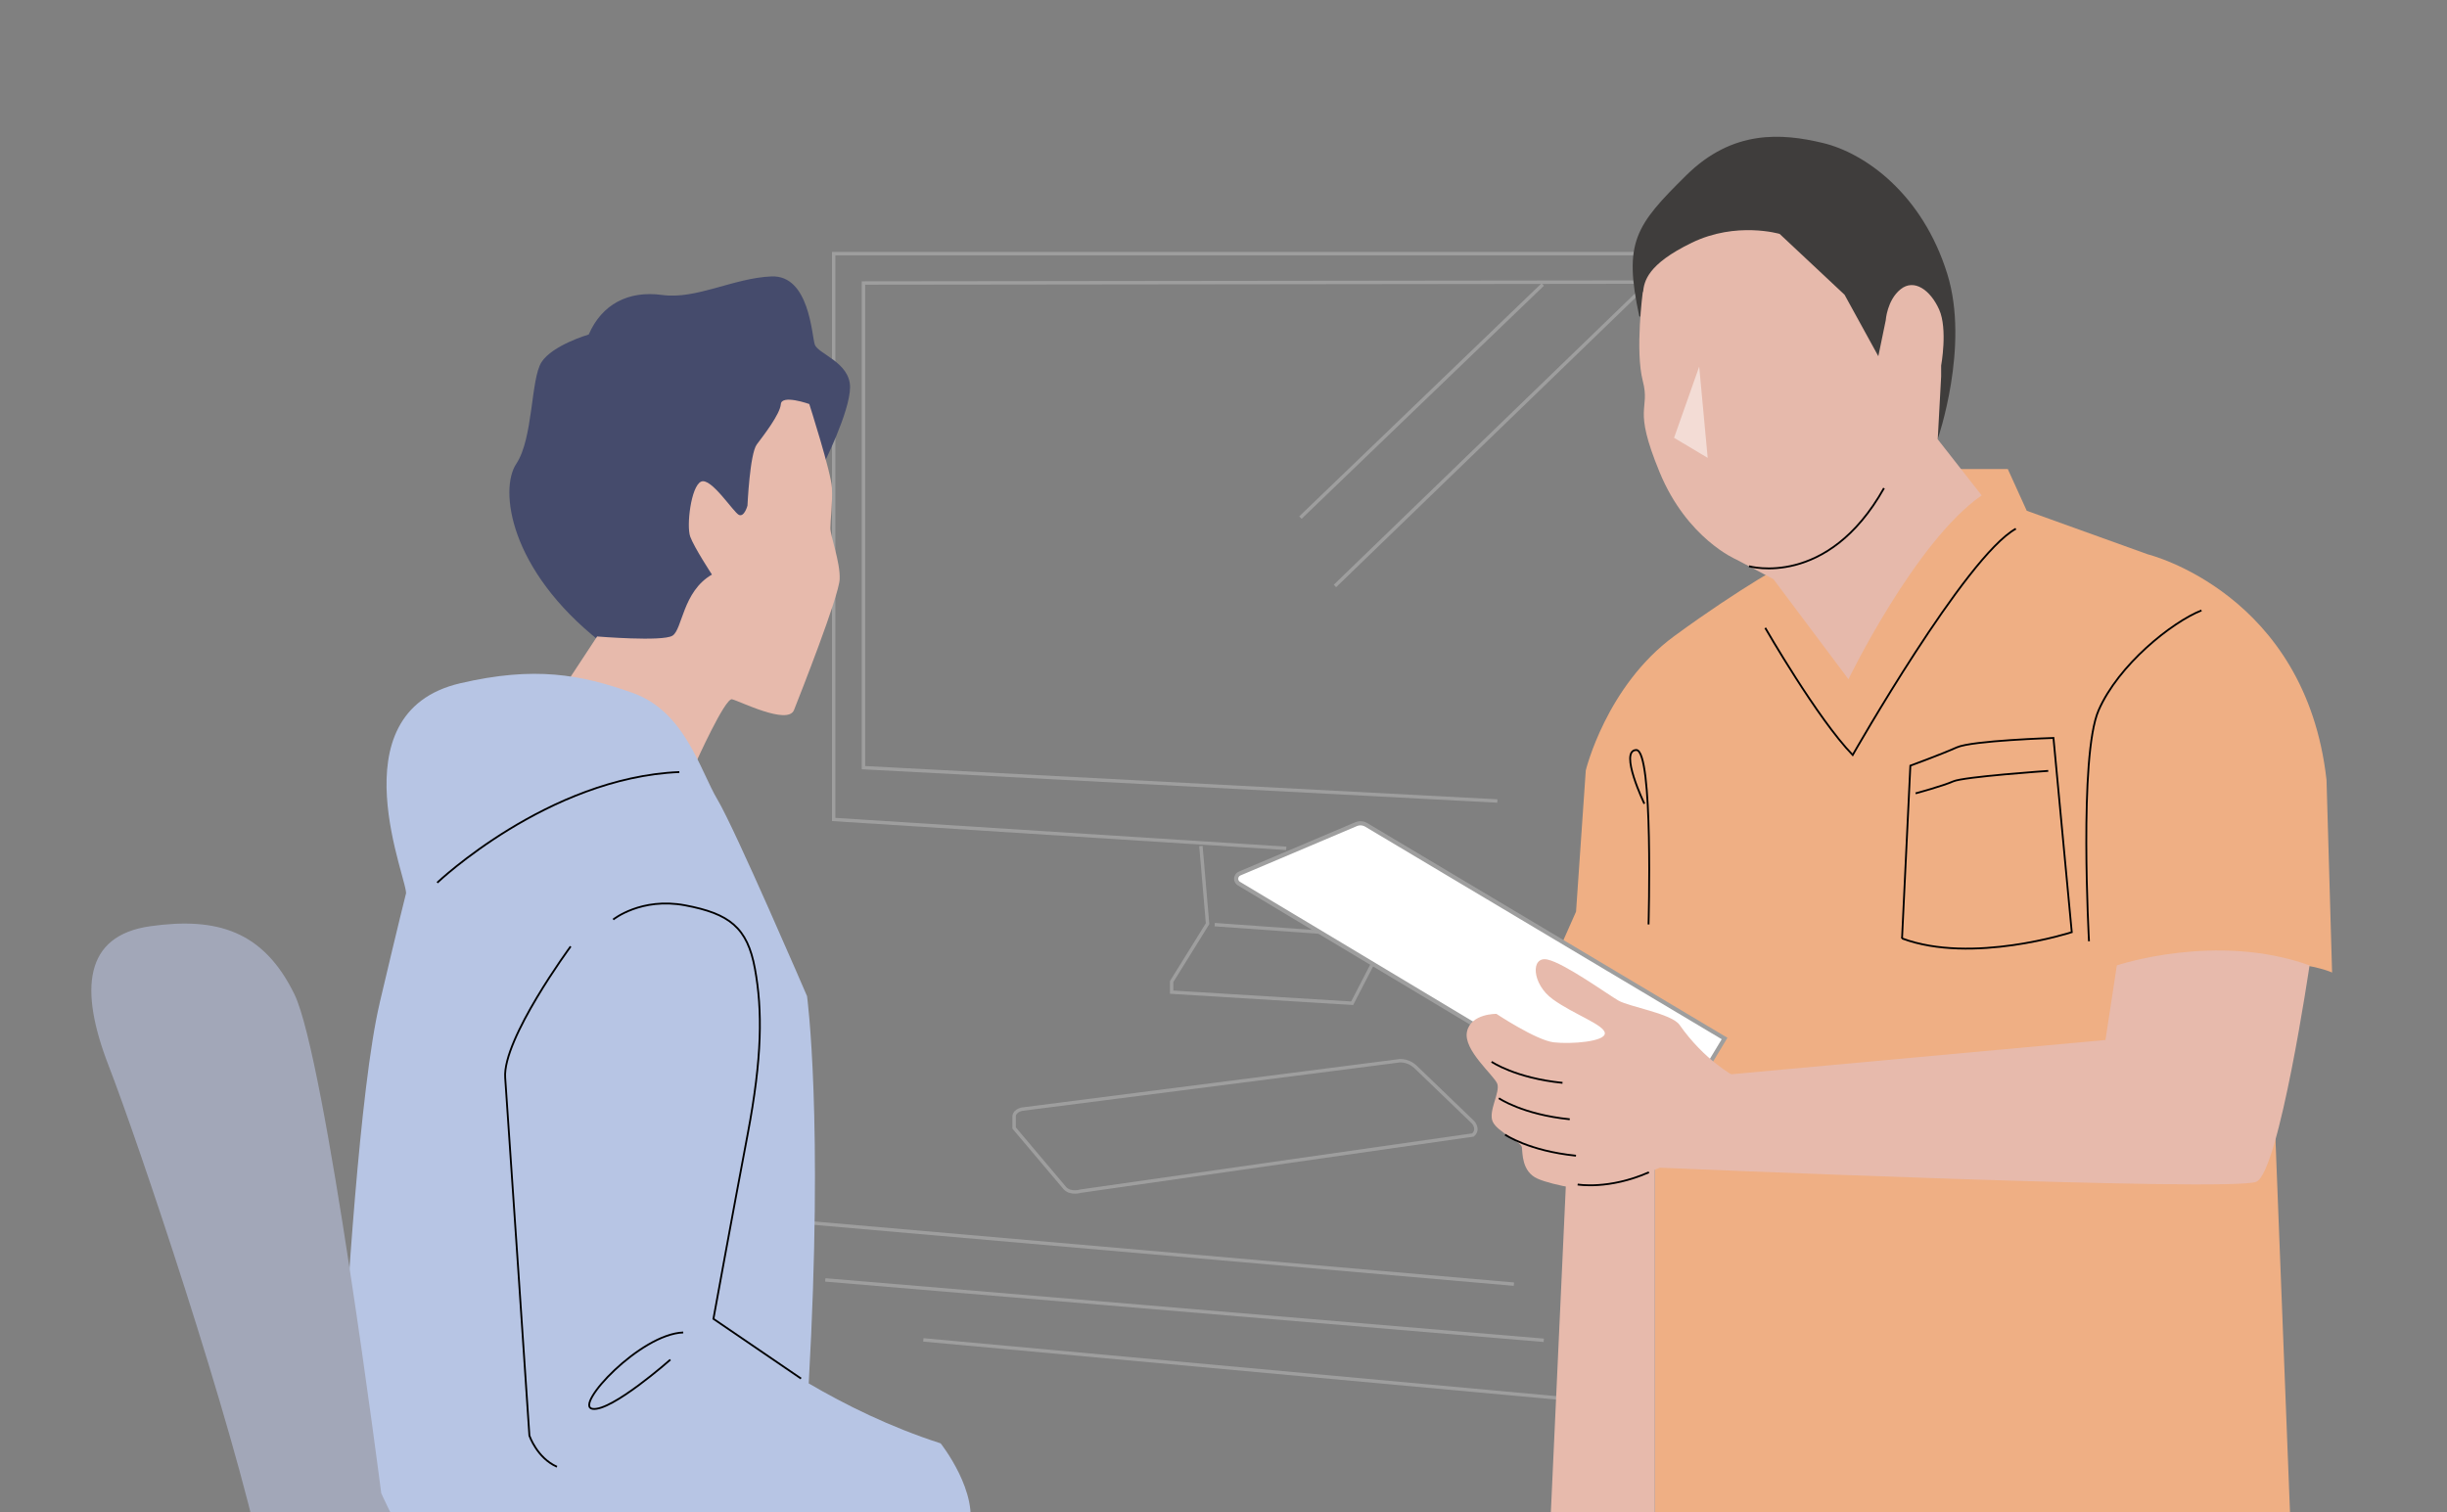 <?xml version="1.0" encoding="UTF-8"?><svg id="_レイヤー_1" xmlns="http://www.w3.org/2000/svg" xmlns:xlink="http://www.w3.org/1999/xlink" viewBox="0 0 294.11 181.8"><rect x="0" y="0" width="294.11" height="181.8" fill="#808080" stroke="none"/><defs><clipPath id="clippath"><rect width="294.11" height="181.8" fill="none"/></clipPath></defs><g clip-path="url(#clippath)"><line x1="93.29" y1="146.64" x2="181.96" y2="154.37" fill="none" stroke="#9e9e9e" stroke-miterlimit="10" stroke-width=".41"/><line x1="185.55" y1="161.12" x2="99.19" y2="153.86" fill="none" stroke="#9e9e9e" stroke-miterlimit="10" stroke-width=".41"/><line x1="110.98" y1="161.07" x2="191.55" y2="168.45" fill="none" stroke="#9e9e9e" stroke-miterlimit="10" stroke-width=".41"/><path d="M127.95,142.78l-6.06-7.18v-1.42s-.02-.6.91-.84l45.16-5.79s1.07-.28,2.14.67l6.94,6.68s.79.84,0,1.54l-47.15,6.75s-1.26.4-1.94-.41Z" fill="none" stroke="#9e9e9e" stroke-miterlimit="10" stroke-width=".41"/><polyline points="144.34 101.7 145.14 111.04 140.82 118 140.82 119.27 162.52 120.6 166.64 112.63 146 111.15" fill="none" stroke="#9e9e9e" stroke-miterlimit="10" stroke-width=".41"/><polyline points="154.6 101.98 100.2 98.51 100.2 30.49 209.64 30.49 210.78 50.63" fill="none" stroke="#9e9e9e" stroke-miterlimit="10" stroke-width=".41"/><polyline points="179.97 96.29 103.78 92.28 103.78 34.02 206.64 33.9 207.58 53.31" fill="none" stroke="#9e9e9e" stroke-miterlimit="10" stroke-width=".41"/><path d="M49.41,106.02s13.58-18.08,32.94-8.3" fill="none" stroke="#000" stroke-miterlimit="10" stroke-width=".22"/><line x1="185.43" y1="34.2" x2="156.3" y2="62.22" fill="none" stroke="#9e9e9e" stroke-miterlimit="10" stroke-width=".41"/><line x1="198.49" y1="33.65" x2="160.45" y2="70.44" fill="none" stroke="#9e9e9e" stroke-miterlimit="10" stroke-width=".41"/><path d="M234.7,56.38h6.62l2.28,5.02,14.56,5.24s18.97,4.66,21.47,27.13l.67,23.14s-7.53-3.59-23.51,1.57l16.52,13.74,2.16,55.45h-76.56v-57.94s-5.49-6.32-9.82-6.32-5.49-.67-5.49-.67l5.83-13.15,1.17-16.98s2.46-10.15,10.63-16.14c8.18-5.99,13.83-8.99,13.83-8.99l19.65-11.09Z" fill="#efaf84"/><polygon points="189.08 123.39 198.9 123.39 198.9 186.17 186.2 186.17 189.08 123.39" fill="#e7baac"/><path d="M200.04,136.88l-51.13-30.66c-.27-.16-.4-.49-.3-.79h0c.06-.19.2-.34.38-.42l13.99-5.93c.4-.17.86-.14,1.23.08l43.07,25.68-7.25,12.04Z" fill="#fff" stroke="#9e9e9e" stroke-miterlimit="10" stroke-width=".5"/><path d="M232.89,52.8s3.88-11.14,1.16-19.87c-3.01-9.68-9.94-14.54-14.94-15.74s-10.87-1.61-16.43,3.88c-6.13,6.05-7.57,8.05-5.65,16.95l35.86,14.77Z" fill="#3f3d3c"/><path d="M197.45,35.09s-.94,7.07,0,10.7c.94,3.63-1.28,2.96,2.02,10.97,3.3,8.01,9.22,10.5,9.22,10.5l4.46,2.36,9.02,12.03s8.04-16.58,16.01-22.1l-5.28-6.74.41-7.56v-1.3s.81-4.39-.24-6.74c-1.06-2.36-3.01-3.74-4.63-2.44-1.63,1.3-1.79,3.74-1.79,3.74l-.89,4.31-4.06-7.39-7.8-7.31s-5.2-1.54-10.56,1.06-5.72,4.65-5.86,5.94Z" fill="#e6b9ab"/><polygon points="204.23 44.07 201.21 52.63 205.25 55.04 204.23 44.07" fill="#fff" opacity=".5"/><path d="M212.17,75.48s6.29,10.94,10.51,15.28c0,0,13.55-23.84,19.61-27.2" fill="none" stroke="#000" stroke-miterlimit="10" stroke-width=".22"/><path d="M228.61,112.82l1-20.78s3.77-1.38,5.59-2.2,11.61-1.13,11.61-1.13l2.2,23.35s-11.99,3.89-20.4.75Z" fill="none" stroke="#000" stroke-miterlimit="10" stroke-width=".22"/><path d="M230.24,95.37s3.26-.88,4.52-1.44,11.42-1.26,11.42-1.26" fill="none" stroke="#000" stroke-miterlimit="10" stroke-width=".22"/><path d="M251.08,113.15s-1.24-22.27,1.15-27.75c2.39-5.48,8.8-10.6,12.37-12.02" fill="none" stroke="#000" stroke-miterlimit="10" stroke-width=".22"/><path d="M198.14,111.13s.61-21.03-1.48-20.97.98,6.46.98,6.46" fill="none" stroke="#000" stroke-miterlimit="10" stroke-width=".22"/><path d="M208.41,129.34s-3.53-1.84-6.55-6.15c-.95-1.34-6.02-2.16-7.32-2.9-1.3-.74-6.48-4.49-8.54-4.94-2.06-.45-1.9,2.94.63,4.77,2.53,1.83,6.23,3.08,6.26,4.09.03,1.01-4.04,1.33-6.14,1.09-2.1-.24-6.89-3.42-6.89-3.42,0,0-3.07-.06-3.54,2.14-.48,2.2,3.26,5.25,3.64,6.26s-1.11,3.3-.55,4.55c.56,1.25,3.42,2.42,3.51,3.08.09.66-.04,2.93,1.88,3.78,1.92.85,6.58,1.57,7.95,1.54s7.37-4.01,13.91-4.89l1.75-9.01Z" fill="#e7baac"/><path d="M254.43,116.05s11.96-4.03,23.16,0c0,0-3.64,24.73-6.39,26.01-2.75,1.28-71.73-1.69-71.73-1.69l7.18-11.1,46.41-4.25,1.37-8.97Z" fill="#e7baac"/><path d="M210.22,68.07s9.42,2.71,16.22-9.39" fill="none" stroke="#000" stroke-miterlimit="10" stroke-width=".22"/><path d="M179.28,127.64s2.82,1.95,8.52,2.53" fill="none" stroke="#000" stroke-miterlimit="10" stroke-width=".22"/><path d="M180.15,132.02s2.82,1.95,8.52,2.53" fill="none" stroke="#000" stroke-miterlimit="10" stroke-width=".22"/><path d="M180.9,136.4s2.82,1.95,8.52,2.53" fill="none" stroke="#000" stroke-miterlimit="10" stroke-width=".22"/><path d="M189.62,142.39s3.74.66,8.57-1.47" fill="none" stroke="#000" stroke-miterlimit="10" stroke-width=".22"/><path d="M98.87,56.03s3.3-6.52,3.3-9.49c0-2.98-3.86-4-4.24-5.12-.37-1.12-.65-8.38-5.21-8.19s-9.03,2.79-13.12,2.23c-4.1-.56-7.26,1.12-8.84,4.75,0,0-4.37,1.28-5.68,3.33-1.3,2.05-.98,9.15-3.03,12.22-2.05,3.07-.86,12.73,10.12,21.39l13.94.3,12.75-21.41Z" fill="#454b6c"/><path d="M68.16,82l3.61-5.49s7.84.65,9.05-.09,1.21-5.31,4.75-7.35c0,0-2.14-3.26-2.61-4.56s.09-6.05,1.3-6.61c1.21-.56,3.91,3.72,4.56,4,.65.28,1.02-1.12,1.02-1.12,0,0,.28-6.24,1.12-7.35.84-1.12,2.79-3.63,2.89-4.84.09-1.21,3.42-.02,3.42-.02,0,0,2.63,8.21,2.72,10.08.09,1.86-.19,3.91-.19,4.84,0,.93,1.21,4.1,1.12,6.14-.09,2.05-4.75,13.87-5.49,15.73-.74,1.86-6.61-1.12-7.45-1.3s-4.37,7.68-4.37,7.68l-15.45-9.73Z" fill="#e7baac"/><path d="M45.63,120.58c2.37-10.05,3.15-13.1,3.15-13.1.56-.98-8.8-21.76,6.52-25.34,8.95-2.09,14.48-1.07,20.76,1.16,6.28,2.23,8.1,9.35,10.19,12.85,2.09,3.49,10.75,23.6,10.75,23.6,0,0,2,14.62.2,46.55,4.36,2.56,9.78,5.25,15.86,7.21,0,0,4.75,6,3.35,10.61-.69,2.28-2.1,3.33-3.34,3.81,4.36,1.55,19.01,6.56,28.2,7.5,10.89,1.12,18.71,4.47,23.6,12.01,4.89,7.54,13.82,30.41,13.82,30.41h-44.68s-4.68-.02-4.68-.02c0,0-16.5-17.31-20.41-18.8-3.91-1.49-33.14-2.23-46.17-2.79-13.03-.56-16.01-8.56-18.8-21.22-2.79-12.66-2.79-28.62-2.79-28.62.42-8.66,2.09-35.74,4.47-45.8Z" fill="#b7c5e4"/><path d="M45.82,179.48s-6.7-52.31-10.43-59.95c-3.72-7.63-9.31-9.31-17.31-8.19-8.01,1.12-8.56,7.63-5.03,16.75,3.54,9.12,14.89,42.82,18.43,59.57,3.54,16.75,2.61,29.79,10.61,33.7,8.01,3.91,38.72.74,51.94,1.12,13.22.37,24.2,2.42,21.97-14.71,0,0-.56-6.33-13.22-8.19-12.66-1.86-42.45-1.3-47.1-4.84-4.65-3.54-9.87-15.27-9.87-15.27Z" fill="#a2a7b8"/><path d="M73.7,110.54s3.35-2.71,8.65-1.71,7.48,2.64,8.39,7.63.88,10.64-.88,19.91c-1.76,9.27-4.11,22.17-4.11,22.17l10.53,7.18" fill="none" stroke="#000" stroke-miterlimit="10" stroke-width=".22"/><path d="M80.57,163.45s-7.09,6.27-9.36,5.91,5.73-9,10.91-9.18" fill="none" stroke="#000" stroke-miterlimit="10" stroke-width=".22"/><path d="M68.59,113.77s-8.21,11.13-7.87,15.79,2.91,43.02,2.91,43.02c0,0,.9,2.67,3.31,3.74" fill="none" stroke="#000" stroke-miterlimit="10" stroke-width=".22"/></g><path d="M52.55,106.11s13.3-12.64,29.1-13.3" fill="none" stroke="#000" stroke-miterlimit="10" stroke-width=".22"/></svg>
